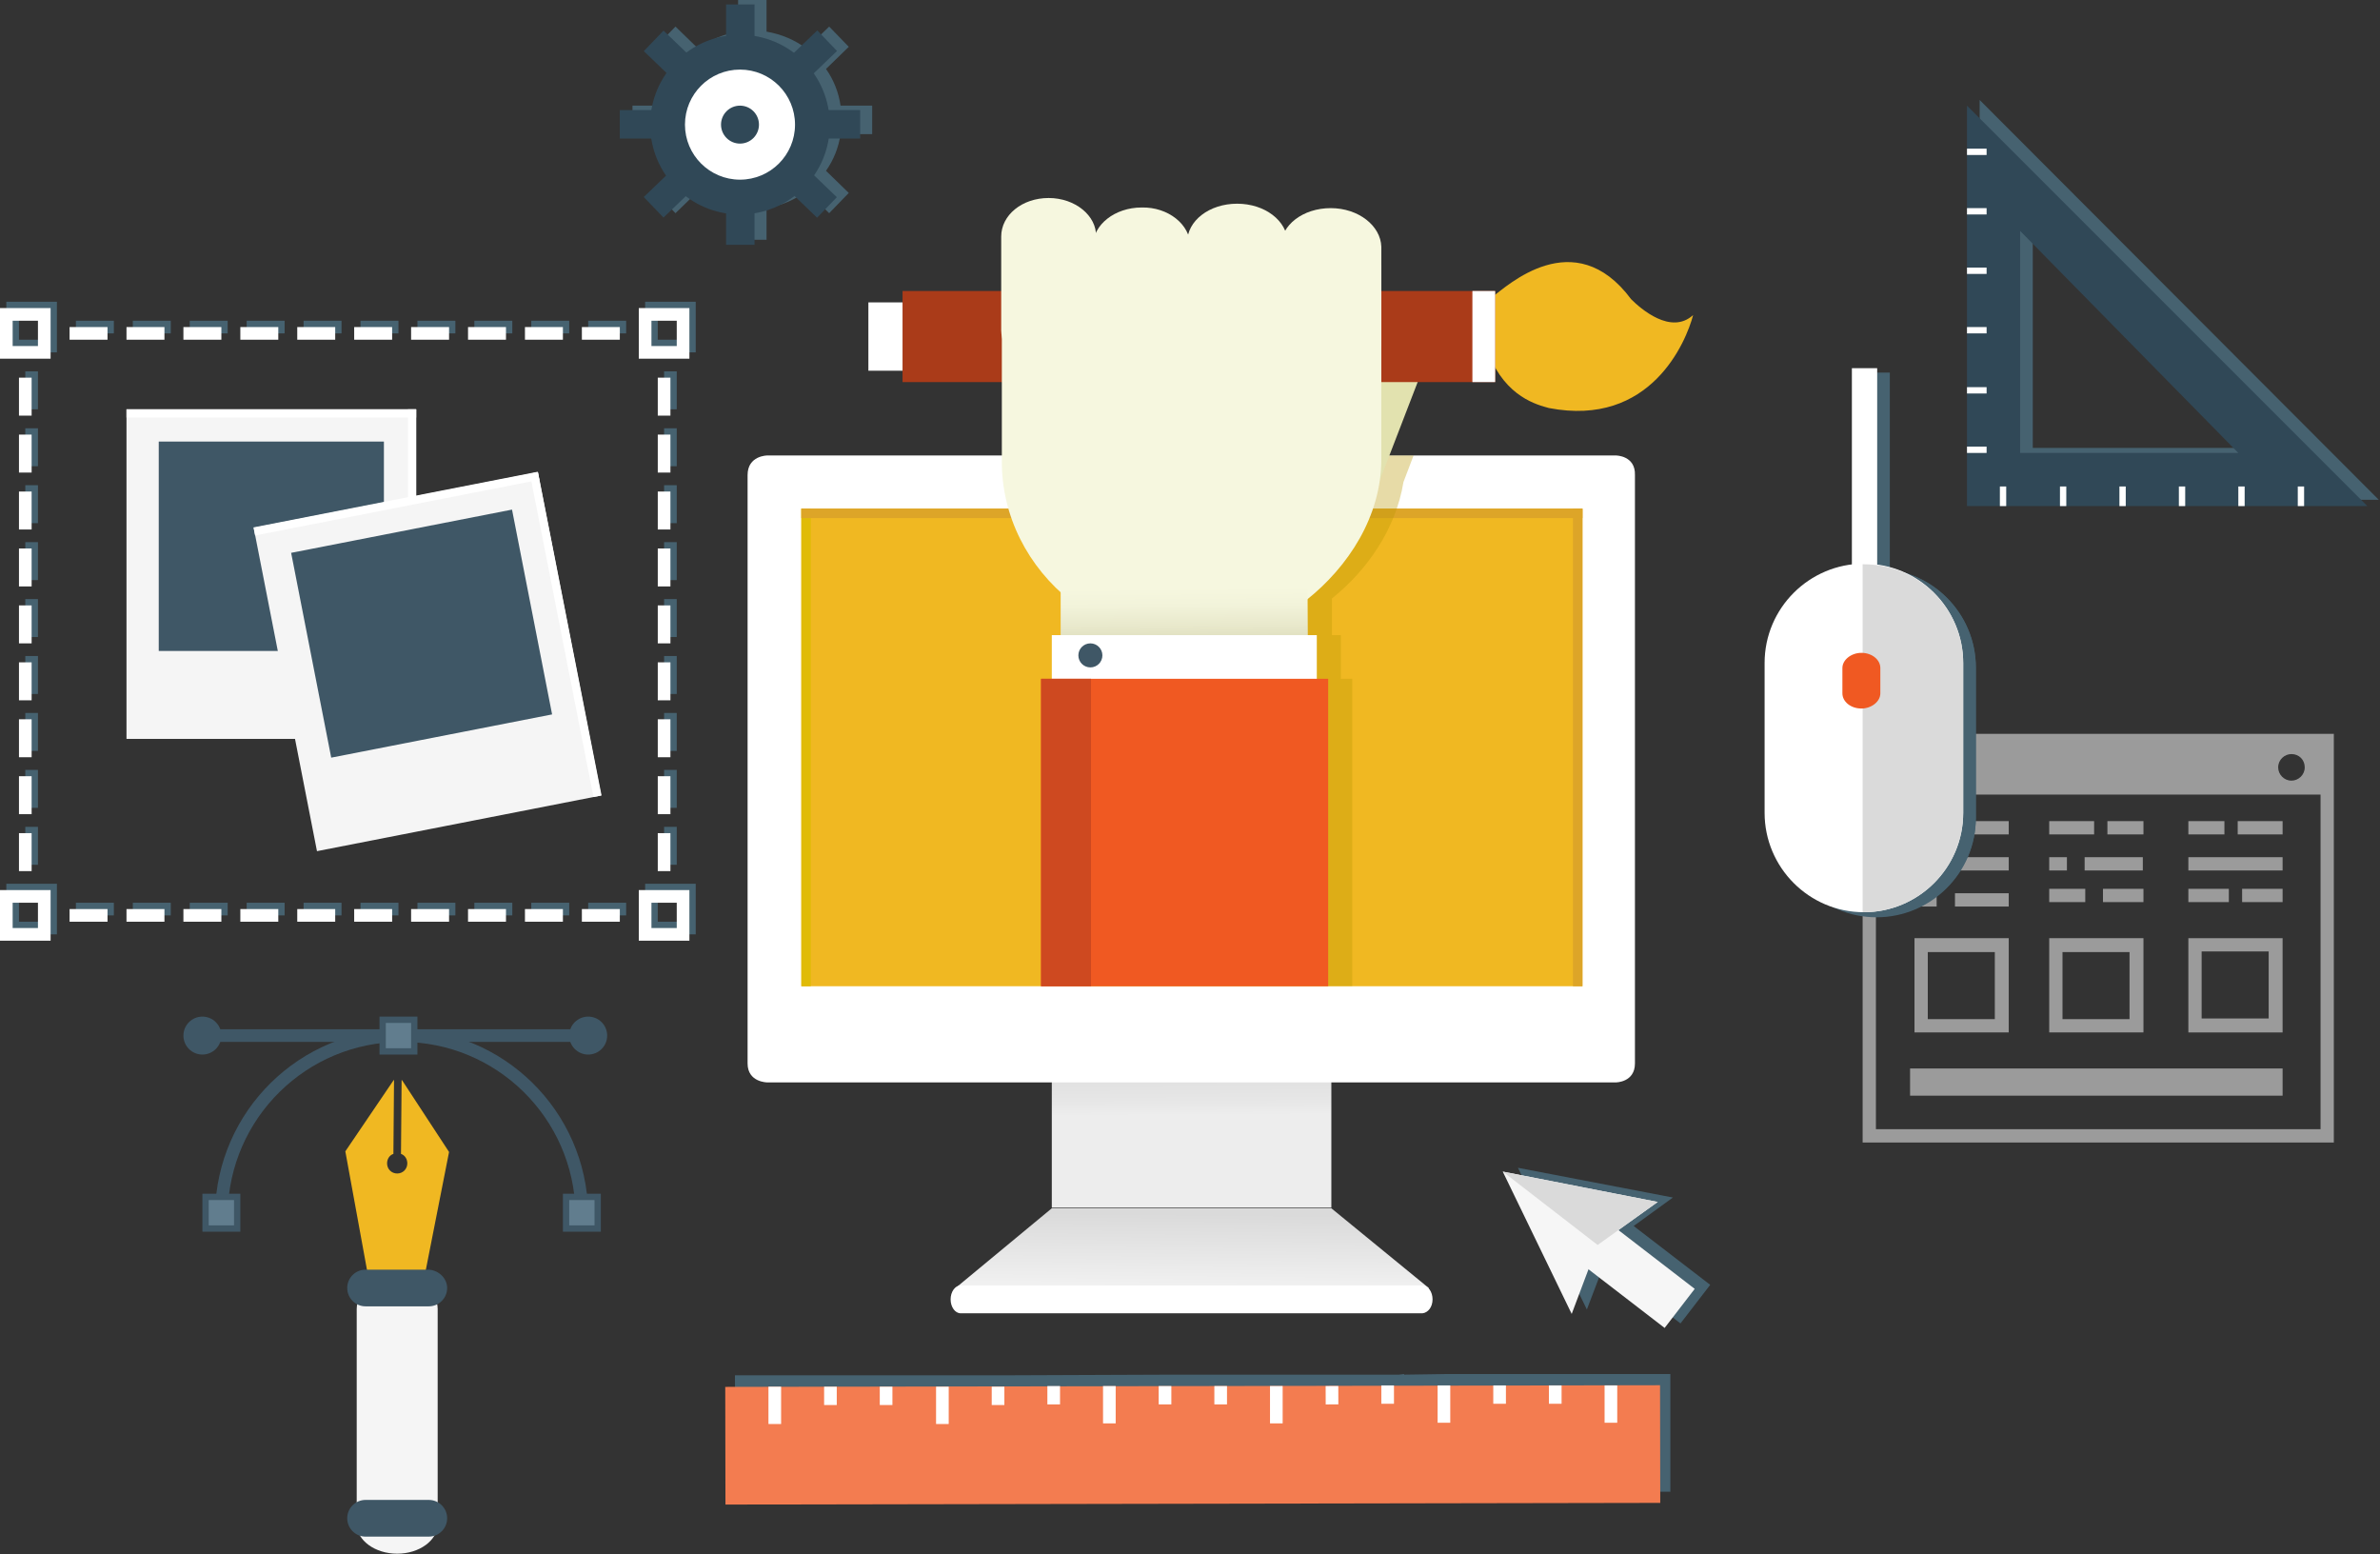 <?xml version="1.0" encoding="utf-8"?>
<!-- Generator: Adobe Illustrator 17.1.0, SVG Export Plug-In . SVG Version: 6.00 Build 0)  -->
<!DOCTYPE svg PUBLIC "-//W3C//DTD SVG 1.1//EN" "http://www.w3.org/Graphics/SVG/1.1/DTD/svg11.dtd">
<svg version="1.1" id="_x2014_ÎÓÈ_x5F_1" xmlns="http://www.w3.org/2000/svg" xmlns:xlink="http://www.w3.org/1999/xlink"
	 x="0px" y="0px" viewBox="0 0 376.3 245.7" enable-background="new 0 0 376.3 245.7" xml:space="preserve">
<rect x="0" y="0" width="376.3" height="245.7" fill="#333333" stroke="none"/>
<g>
	<path fill="#466270" d="M313,15.8v6.8v1V32v1v8.4v1v8.4v1v8.4v1v8.4v1v8.4h5.2h1h8.4h1h8.4h1h8.4h1h8.4h1h8.4h1h9.9L313,15.8z
		 M321.4,70.8V35.7l34.5,35.1H321.4z"/>
	<linearGradient id="SVGID_1_" gradientUnits="userSpaceOnUse" x1="188.331" y1="161.892" x2="188.498" y2="190.239">
		<stop  offset="0" style="stop-color:#DADADA"/>
		<stop  offset="0.242" style="stop-color:#DDDDDD"/>
		<stop  offset="0.437" style="stop-color:#E7E7E7"/>
		<stop  offset="0.508" style="stop-color:#EDEDED"/>
	</linearGradient>
	<rect x="166.3" y="162.7" fill="url(#SVGID_1_)" width="44.2" height="28.2"/>
	<linearGradient id="SVGID_2_" gradientUnits="userSpaceOnUse" x1="188.503" y1="206.036" x2="188.641" y2="191.914">
		<stop  offset="0" style="stop-color:#F6F6F6"/>
		<stop  offset="1" style="stop-color:#DADADA"/>
	</linearGradient>
	<polygon fill="url(#SVGID_2_)" points="210.5,191 166.3,191 151.2,203.5 151.8,206.2 225,206.2 225.9,203.6 	"/>
	<path fill="#FFFFFF" d="M255.5,72H121.3c0,0-3.1,0-3.1,3.1c0,2.1,0,78.6,0,93c0,3,3.1,3,3.1,3h134.2c0,0,3,0,3-3c0-2.3,0-90.7,0-93
		C258.6,72,255.5,72,255.5,72z"/>
	<path fill="#FFFFFF" d="M226.5,205.4c0-1.2-0.7-2.2-1.6-2.2h-73c-0.9,0-1.6,1-1.6,2.2l0,0c0,1.2,0.7,2.2,1.6,2.2h73
		C225.8,207.5,226.5,206.6,226.5,205.4L226.5,205.4z"/>
	<rect x="126.7" y="80.4" fill="#F0B822" width="123.5" height="75.5"/>
	<rect x="126.7" y="80.4" fill="#E0BB07" width="1.5" height="75.5"/>
	<rect x="126.7" y="80.4" fill="#DDA528" width="123.5" height="1.5"/>
	<rect x="248.7" y="80.4" fill="#DDA528" width="1.5" height="75.5"/>
	<polygon fill="#466270" points="264.1,217.2 255.4,217.2 255.3,217.2 255.3,217.2 229.7,217.2 228.8,217.2 228.8,217.2 222,217.3 
		222,217.2 221.2,217.3 213.2,217.3 213.2,217.3 212.7,217.3 194.5,217.3 193.6,217.3 193.6,217.3 185.8,217.3 184.8,217.3 
		184.8,217.3 159.4,217.4 158.3,217.4 158.3,217.4 151.5,217.4 151.5,217.4 150.3,217.4 133.6,217.4 131.9,217.4 131.9,217.4 
		124.9,217.4 123.1,217.4 123.1,217.4 116.2,217.4 116.3,236 264.1,235.8 	"/>
	<g opacity="0.51">
		<path fill="#FFFFFF" d="M294.5,116v64.6H369V116H294.5z M364.4,121.3c0,1.2-1,2.1-2.1,2.1c-1.2,0-2.1-1-2.1-2.1
			c0-1.2,1-2.1,2.1-2.1C363.5,119.2,364.4,120.1,364.4,121.3z M296.6,178.5v-52.9h70.3v52.9H296.6z"/>
		<rect x="302.7" y="129.8" fill="#FFFFFF" width="7.1" height="2.1"/>
		<rect x="311.9" y="129.8" fill="#FFFFFF" width="5.7" height="2.1"/>
		<rect x="324" y="129.8" fill="#FFFFFF" width="7.1" height="2.1"/>
		<rect x="333.2" y="129.8" fill="#FFFFFF" width="5.7" height="2.1"/>
		<rect x="302.7" y="141.2" fill="#FFFFFF" width="3.5" height="2.1"/>
		<rect x="309.1" y="141.2" fill="#FFFFFF" width="8.5" height="2.1"/>
		<rect x="324" y="140.5" fill="#FFFFFF" width="5.7" height="2.1"/>
		<rect x="332.5" y="140.5" fill="#FFFFFF" width="6.4" height="2.1"/>
		<rect x="346" y="140.5" fill="#FFFFFF" width="6.4" height="2.1"/>
		<rect x="346" y="129.8" fill="#FFFFFF" width="5.7" height="2.1"/>
		<rect x="353.8" y="129.8" fill="#FFFFFF" width="7.1" height="2.1"/>
		<rect x="302.7" y="135.5" fill="#FFFFFF" width="14.9" height="2.1"/>
		<rect x="346" y="135.5" fill="#FFFFFF" width="14.9" height="2.1"/>
		<rect x="329.6" y="135.5" fill="#FFFFFF" width="9.2" height="2.1"/>
		<rect x="324" y="135.5" fill="#FFFFFF" width="2.8" height="2.1"/>
		<rect x="354.5" y="140.5" fill="#FFFFFF" width="6.4" height="2.1"/>
		<path fill="#FFFFFF" d="M317.6,148.3h-14.9v14.9h14.9V148.3z M315.4,161.1h-10.6v-10.6h10.6V161.1z"/>
		<path fill="#FFFFFF" d="M338.9,148.3H324v14.9h14.9V148.3z M336.7,161.1h-10.6v-10.6h10.6V161.1z"/>
		<path fill="#FFFFFF" d="M346,163.2h14.9v-14.9H346V163.2z M348.1,150.4h10.6v10.6h-10.6V150.4z"/>
		<rect x="302" y="168.9" fill="#FFFFFF" width="58.9" height="4.3"/>
	</g>
	<path fill="#466270" d="M137.9,21.2v-4.5h-5c-0.3-2.1-1.1-4.1-2.3-5.8l3.6-3.5l-3.1-3.2l-3.6,3.5c-1.8-1.4-4-2.3-6.3-2.7V0h-4.5v5
		c-2.3,0.4-4.5,1.3-6.3,2.7l-3.6-3.5l-3.1,3.2l3.6,3.5c-1.2,1.7-2,3.7-2.3,5.8h-5v4.5h5c0.3,2.1,1.1,4.1,2.3,5.8l-3.6,3.5l3.1,3.2
		l3.6-3.5c1.8,1.4,4,2.3,6.3,2.7v5h4.5v-5c2.3-0.4,4.5-1.3,6.3-2.7l3.6,3.5l3.1-3.2l-3.6-3.5c1.2-1.7,2-3.7,2.3-5.8H137.9z"/>
	<polygon fill="#466270" points="270.4,203.1 258.3,193.8 264.5,189.3 240,184.6 250.9,207 253.6,199.9 265.7,209.2 	"/>
	<g>
		<rect x="294.8" y="58.9" fill="#466270" width="4" height="33"/>
		<g>
			<path fill="#466270" d="M312.4,105.6c0-8.6-7-15.7-15.7-15.7l0,0c-8.6,0-15.7,7-15.7,15.7v23.7c0,8.6,7,15.7,15.7,15.7l0,0
				c8.6,0,15.7-7,15.7-15.7V105.6z"/>
			<path fill="#466270" d="M296.7,89.9c-0.1,0-0.1,0-0.2,0v55c0.1,0,0.1,0,0.2,0c8.6,0,15.7-7,15.7-15.7v-23.7
				C312.4,96.9,305.4,89.9,296.7,89.9z"/>
			<path fill="#466270" d="M299.3,106.3c0-1.3-1.3-2.4-3-2.4l0,0c-1.6,0-3,1.1-3,2.4v4c0,1.3,1.3,2.4,3,2.4l0,0c1.6,0,3-1.1,3-2.4
				V106.3z"/>
		</g>
	</g>
	<g>
		<g>
			<path fill="#466270" d="M1,47.7v8h8v-8H1z M7,53.7H3v-4h4V53.7z"/>
			<path fill="#466270" d="M102,47.7v8h8v-8H102z M108,53.7h-4v-4h4V53.7z"/>
			<rect x="12" y="50.7" fill="#466270" width="6" height="2"/>
			<rect x="21" y="50.7" fill="#466270" width="6" height="2"/>
			<rect x="30" y="50.7" fill="#466270" width="6" height="2"/>
			<rect x="39" y="50.7" fill="#466270" width="6" height="2"/>
			<rect x="48" y="50.7" fill="#466270" width="6" height="2"/>
			<rect x="57" y="50.7" fill="#466270" width="6" height="2"/>
			<rect x="66" y="50.7" fill="#466270" width="6" height="2"/>
			<rect x="75" y="50.7" fill="#466270" width="6" height="2"/>
			<rect x="84" y="50.7" fill="#466270" width="6" height="2"/>
			<rect x="93" y="50.7" fill="#466270" width="6" height="2"/>
		</g>
		<g>
			<path fill="#466270" d="M1,139.7v8h8v-8H1z M7,145.7H3v-4h4V145.7z"/>
			<path fill="#466270" d="M102,139.7v8h8v-8H102z M108,145.7h-4v-4h4V145.7z"/>
			<rect x="12" y="142.7" fill="#466270" width="6" height="2"/>
			<rect x="21" y="142.7" fill="#466270" width="6" height="2"/>
			<rect x="30" y="142.7" fill="#466270" width="6" height="2"/>
			<rect x="39" y="142.7" fill="#466270" width="6" height="2"/>
			<rect x="48" y="142.7" fill="#466270" width="6" height="2"/>
			<rect x="57" y="142.7" fill="#466270" width="6" height="2"/>
			<rect x="66" y="142.7" fill="#466270" width="6" height="2"/>
			<rect x="75" y="142.7" fill="#466270" width="6" height="2"/>
			<rect x="84" y="142.7" fill="#466270" width="6" height="2"/>
			<rect x="93" y="142.7" fill="#466270" width="6" height="2"/>
		</g>
		<g>
			<rect x="4" y="58.7" fill="#466270" width="2" height="6"/>
			<rect x="4" y="67.7" fill="#466270" width="2" height="6"/>
			<rect x="4" y="76.7" fill="#466270" width="2" height="6"/>
			<rect x="4" y="85.7" fill="#466270" width="2" height="6"/>
			<rect x="4" y="94.7" fill="#466270" width="2" height="6"/>
			<rect x="4" y="103.7" fill="#466270" width="2" height="6"/>
			<rect x="4" y="112.7" fill="#466270" width="2" height="6"/>
			<rect x="4" y="121.7" fill="#466270" width="2" height="6"/>
			<rect x="4" y="130.7" fill="#466270" width="2" height="6"/>
		</g>
		<g>
			<rect x="105" y="58.7" fill="#466270" width="2" height="6"/>
			<rect x="105" y="67.7" fill="#466270" width="2" height="6"/>
			<rect x="105" y="76.7" fill="#466270" width="2" height="6"/>
			<rect x="105" y="85.7" fill="#466270" width="2" height="6"/>
			<rect x="105" y="94.7" fill="#466270" width="2" height="6"/>
			<rect x="105" y="103.7" fill="#466270" width="2" height="6"/>
			<rect x="105" y="112.7" fill="#466270" width="2" height="6"/>
			<rect x="105" y="121.7" fill="#466270" width="2" height="6"/>
			<rect x="105" y="130.7" fill="#466270" width="2" height="6"/>
		</g>
	</g>
	<g>
		<g>
			<g>
				<g>
					<rect x="20" y="64.7" fill="#F5F5F5" width="45.8" height="52.1"/>
					<rect x="25.1" y="69.8" fill="#3F5766" width="35.6" height="33.1"/>
				</g>
				<rect x="20" y="64.7" fill="#FFFFFF" width="45.8" height="1.3"/>
				<rect x="64.5" y="64.7" fill="#FFFFFF" width="1.3" height="52.1"/>
			</g>
			<g>
				<g>
					
						<rect x="44.7" y="78.6" transform="matrix(0.981 -0.192 0.192 0.981 -18.828 14.913)" fill="#F5F5F5" width="45.8" height="52.1"/>
					
						<rect x="48.9" y="83.7" transform="matrix(0.981 -0.192 0.192 0.981 -18.009 14.671)" fill="#3F5766" width="35.6" height="33"/>
				</g>
				
					<rect x="39.8" y="79" transform="matrix(0.981 -0.192 0.192 0.981 -14.129 13.512)" fill="#FFFFFF" width="45.8" height="1.3"/>
				
					<rect x="88.7" y="74.3" transform="matrix(-0.981 0.193 -0.193 -0.981 196.463 181.508)" fill="#FFFFFF" width="1.3" height="52.1"/>
			</g>
		</g>
		<g>
			<path fill="#FFFFFF" d="M0,48.7v8h8v-8H0z M6,54.7H2v-4h4V54.7z"/>
			<path fill="#FFFFFF" d="M101,48.7v8h8v-8H101z M107,54.7h-4v-4h4V54.7z"/>
			<rect x="11" y="51.7" fill="#FFFFFF" width="6" height="2"/>
			<rect x="20" y="51.7" fill="#FFFFFF" width="6" height="2"/>
			<rect x="29" y="51.7" fill="#FFFFFF" width="6" height="2"/>
			<rect x="38" y="51.7" fill="#FFFFFF" width="6" height="2"/>
			<rect x="47" y="51.7" fill="#FFFFFF" width="6" height="2"/>
			<rect x="56" y="51.7" fill="#FFFFFF" width="6" height="2"/>
			<rect x="65" y="51.7" fill="#FFFFFF" width="6" height="2"/>
			<rect x="74" y="51.7" fill="#FFFFFF" width="6" height="2"/>
			<rect x="83" y="51.7" fill="#FFFFFF" width="6" height="2"/>
			<rect x="92" y="51.7" fill="#FFFFFF" width="6" height="2"/>
		</g>
		<g>
			<path fill="#FFFFFF" d="M0,140.7v8h8v-8H0z M6,146.7H2v-4h4V146.7z"/>
			<path fill="#FFFFFF" d="M101,140.7v8h8v-8H101z M107,146.7h-4v-4h4V146.7z"/>
			<rect x="11" y="143.7" fill="#FFFFFF" width="6" height="2"/>
			<rect x="20" y="143.7" fill="#FFFFFF" width="6" height="2"/>
			<rect x="29" y="143.7" fill="#FFFFFF" width="6" height="2"/>
			<rect x="38" y="143.7" fill="#FFFFFF" width="6" height="2"/>
			<rect x="47" y="143.7" fill="#FFFFFF" width="6" height="2"/>
			<rect x="56" y="143.7" fill="#FFFFFF" width="6" height="2"/>
			<rect x="65" y="143.7" fill="#FFFFFF" width="6" height="2"/>
			<rect x="74" y="143.7" fill="#FFFFFF" width="6" height="2"/>
			<rect x="83" y="143.7" fill="#FFFFFF" width="6" height="2"/>
			<rect x="92" y="143.7" fill="#FFFFFF" width="6" height="2"/>
		</g>
		<g>
			<rect x="3" y="59.7" fill="#FFFFFF" width="2" height="6"/>
			<rect x="3" y="68.7" fill="#FFFFFF" width="2" height="6"/>
			<rect x="3" y="77.7" fill="#FFFFFF" width="2" height="6"/>
			<rect x="3" y="86.7" fill="#FFFFFF" width="2" height="6"/>
			<rect x="3" y="95.7" fill="#FFFFFF" width="2" height="6"/>
			<rect x="3" y="104.7" fill="#FFFFFF" width="2" height="6"/>
			<rect x="3" y="113.7" fill="#FFFFFF" width="2" height="6"/>
			<rect x="3" y="122.7" fill="#FFFFFF" width="2" height="6"/>
			<rect x="3" y="131.7" fill="#FFFFFF" width="2" height="6"/>
		</g>
		<g>
			<rect x="104" y="59.7" fill="#FFFFFF" width="2" height="6"/>
			<rect x="104" y="68.7" fill="#FFFFFF" width="2" height="6"/>
			<rect x="104" y="77.7" fill="#FFFFFF" width="2" height="6"/>
			<rect x="104" y="86.7" fill="#FFFFFF" width="2" height="6"/>
			<rect x="104" y="95.7" fill="#FFFFFF" width="2" height="6"/>
			<rect x="104" y="104.7" fill="#FFFFFF" width="2" height="6"/>
			<rect x="104" y="113.7" fill="#FFFFFF" width="2" height="6"/>
			<rect x="104" y="122.7" fill="#FFFFFF" width="2" height="6"/>
			<rect x="104" y="131.7" fill="#FFFFFF" width="2" height="6"/>
		</g>
	</g>
	<g>
		<g>
			<path fill="#F0B822" d="M66.9,202.9l-8.5-0.1l-3.8-20.8l7.6-11.2l0.1-0.1l-0.1,11.7c-0.6,0.2-1,0.8-1,1.5c0,0.9,0.7,1.6,1.6,1.6
				c0.9,0,1.6-0.7,1.6-1.6c0-0.7-0.4-1.3-1-1.5l0.1-11.7l0.1,0.1l7.4,11.3L66.9,202.9z"/>
			<path fill="#F5F5F5" d="M69.2,240.9c0,2.6-2.9,4.7-6.4,4.7l0,0c-3.5,0-6.4-2.1-6.4-4.7v-34c0-2.6,2.9-4.7,6.4-4.7l0,0
				c3.5,0,6.4,2.1,6.4,4.7V240.9z"/>
			<path fill="#3F5766" d="M70.7,203.6c0,1.6-1.3,2.9-2.9,2.9h-10c-1.6,0-2.9-1.3-2.9-2.9l0,0c0-1.6,1.3-2.9,2.9-2.9h10
				C69.4,200.8,70.7,202.1,70.7,203.6L70.7,203.6z"/>
			<path fill="#3F5766" d="M70.7,240c0,1.6-1.3,2.9-2.9,2.9h-10c-1.6,0-2.9-1.3-2.9-2.9l0,0c0-1.6,1.3-2.9,2.9-2.9h10
				C69.4,237.1,70.7,238.4,70.7,240L70.7,240z"/>
		</g>
		<rect x="32" y="162.7" fill="#3F5766" width="61" height="2"/>
		<circle fill="#3F5766" cx="32" cy="163.7" r="3"/>
		<circle fill="#3F5766" cx="93" cy="163.7" r="3"/>
		<g>
			<path fill="#3F5766" d="M36,191.7c0.3-15,12.5-27,27.5-27s27.2,12,27.5,27h2c-0.3-16.1-13.4-29-29.5-29s-29.2,12.9-29.5,29H36z"
				/>
			<g>
				<rect x="89" y="188.7" fill="#3F5766" width="6" height="6"/>
				<rect x="90" y="189.7" fill="#617D8E" width="4" height="4"/>
			</g>
			<g>
				<rect x="32" y="188.7" fill="#3F5766" width="6" height="6"/>
				<rect x="33" y="189.7" fill="#617D8E" width="4" height="4"/>
			</g>
		</g>
		<g>
			<rect x="60" y="160.7" fill="#3F5766" width="6" height="6"/>
			<rect x="61" y="161.7" fill="#617D8E" width="4" height="4"/>
		</g>
	</g>
	<g>
		<g>
			
				<rect x="114.7" y="219.1" transform="matrix(-1 1.777084e-03 -1.777084e-03 -1 377.591 456.466)" fill="#F37C50" width="147.8" height="18.6"/>
			<rect x="121.5" y="219.2" fill="#FFFFFF" width="2" height="5.9"/>
			<rect x="130.3" y="219.2" fill="#FFFFFF" width="2" height="2.9"/>
			<rect x="139.1" y="219.2" fill="#FFFFFF" width="2" height="2.9"/>
			<rect x="148" y="219.2" fill="#FFFFFF" width="2" height="5.9"/>
			<rect x="156.8" y="219.2" fill="#FFFFFF" width="2" height="2.9"/>
			<rect x="165.6" y="219.1" fill="#FFFFFF" width="2" height="2.9"/>
			<rect x="174.4" y="219.1" fill="#FFFFFF" width="2" height="5.9"/>
			<rect x="183.2" y="219.1" fill="#FFFFFF" width="2" height="2.9"/>
			<rect x="192" y="219.1" fill="#FFFFFF" width="2" height="2.9"/>
			<rect x="200.8" y="219.1" fill="#FFFFFF" width="2" height="5.9"/>
			
				<rect x="209.6" y="219.1" transform="matrix(1 -3.016346e-03 3.016346e-03 1 -0.664 0.636)" fill="#FFFFFF" width="2" height="2.9"/>
			<rect x="218.4" y="219" fill="#FFFFFF" width="2" height="2.9"/>
			<rect x="227.3" y="219" fill="#FFFFFF" width="2" height="5.9"/>
			<rect x="253.7" y="219" fill="#FFFFFF" width="2" height="5.9"/>
			<rect x="236.1" y="219" fill="#FFFFFF" width="2" height="2.9"/>
			<rect x="244.9" y="219" fill="#FFFFFF" width="2" height="2.9"/>
		</g>
	</g>
	<g>
		<rect x="292.8" y="58.2" fill="#FFFFFF" width="4" height="33"/>
		<g>
			<path fill="#FFFFFF" d="M310.4,104.8c0-8.6-7-15.7-15.7-15.7l0,0c-8.6,0-15.7,7-15.7,15.7v23.7c0,8.6,7,15.7,15.7,15.7l0,0
				c8.6,0,15.7-7,15.7-15.7V104.8z"/>
			<path fill="#DADADA" d="M294.7,89.2c-0.1,0-0.1,0-0.2,0v55c0.1,0,0.1,0,0.2,0c8.6,0,15.7-7,15.7-15.7v-23.7
				C310.4,96.2,303.4,89.2,294.7,89.2z"/>
			<path fill="#F05922" d="M297.3,105.6c0-1.3-1.3-2.4-3-2.4l0,0c-1.6,0-3,1.1-3,2.4v4c0,1.3,1.3,2.4,3,2.4l0,0c1.6,0,3-1.1,3-2.4
				V105.6z"/>
		</g>
	</g>
	<g>
		<g>
			<path fill="#304857" d="M374.3,80H311V16.7L374.3,80z M319.4,71.6h34.5l-34.5-35.1V71.6z"/>
			<rect x="363.3" y="76.9" fill="#FFFFFF" width="1" height="3.1"/>
			<rect x="353.9" y="76.9" fill="#FFFFFF" width="1" height="3.1"/>
			<rect x="344.5" y="76.9" fill="#FFFFFF" width="1" height="3.1"/>
			<rect x="335.1" y="76.9" fill="#FFFFFF" width="1" height="3.1"/>
			<rect x="325.7" y="76.9" fill="#FFFFFF" width="1" height="3.1"/>
			<rect x="316.2" y="76.9" fill="#FFFFFF" width="1" height="3.1"/>
			<rect x="311" y="70.6" fill="#FFFFFF" width="3.1" height="1"/>
			<rect x="311" y="61.2" fill="#FFFFFF" width="3.1" height="1"/>
			<rect x="311" y="51.7" fill="#FFFFFF" width="3.1" height="1"/>
			<rect x="311" y="42.3" fill="#FFFFFF" width="3.1" height="1"/>
			<rect x="311" y="32.9" fill="#FFFFFF" width="3.1" height="1"/>
			<rect x="311" y="23.5" fill="#FFFFFF" width="3.1" height="1"/>
		</g>
	</g>
	<g>
		
			<rect x="254.1" y="191.2" transform="matrix(0.61 -0.792 0.792 0.61 -58.603 282.696)" fill="#F6F6F6" width="7.8" height="19.4"/>
		<polygon fill="#F6F6F6" points="237.6,185.2 248.5,207.7 252.6,196.8 262.1,190 		"/>
		<polygon fill="#DADADA" points="237.6,185.2 252.6,196.8 262.1,190 		"/>
	</g>
	<path opacity="0.35" fill="#BA9704" d="M221.9,76.2l1.6-4.2h-61.4l0,0.6c0,8.3,3.6,15.7,9.4,21l0,6.8h-1.4v6.9h-1.7v48.6h7.9h37.5
		v-48.6H212v-6.9h-1.4l0-5.8C216.2,90.1,220.7,83.6,221.9,76.2z"/>
	<g>
		<path fill="#E2E2AF" d="M218.4,54.2c-3.9-1.2-8,1-9.2,4.9l-3.8,12.3c-1.2,3.9,1,8,4.9,9.2l0,0c3.9,1.2,5.4,2.5,6.6-1.4l7.9-20.5
			C226,54.9,222.3,55.4,218.4,54.2L218.4,54.2z"/>
		<g>
			<path fill="#F0B822" d="M267.7,49.8c-3.5,3.2-8.3-1-9.8-2.5c-9-12.1-19.7-2-21.9-0.4c-0.8,0.8-0.6,9.1-0.6,9.1
				c2.7,6.8,7.7,8,9.5,8.5C261,67.6,266.6,54,267.7,49.8z"/>
			<g>
				<rect x="142.7" y="46" fill="#AA3B19" width="93.7" height="14.4"/>
				<rect x="137.3" y="47.8" fill="#FFFFFF" width="5.4" height="10.8"/>
				<rect x="232.8" y="46" fill="#FFFFFF" width="3.6" height="14.4"/>
			</g>
		</g>
		<path fill="#F6F7DF" d="M165.8,31.3c-4.2,0-7.5,2.7-7.5,6.1l0,14.8c0,3.4,3.4,6.1,7.5,6.1l0,0c4.2,0,7.5-2.7,7.5-6.1l0-14.8
			C173.4,34.1,170,31.3,165.8,31.3L165.8,31.3z"/>
		<path fill="#F6F7DF" d="M180.5,32.8c-4.2,0-7.7,2.7-7.7,6.1l0,14.8c0,3.4,3.4,6.1,7.7,6.1l0,0c4.2,0,7.7-2.7,7.7-6.1l0-14.8
			C188.2,35.5,184.7,32.7,180.5,32.8L180.5,32.8z"/>
		<path fill="#F6F7DF" d="M195.6,32.2c-4.4,0-7.9,2.7-7.9,6.1l0,14.8c0,3.4,3.6,6.1,8,6.1l0,0c4.4,0,7.9-2.7,7.9-6.1l0-14.8
			C203.5,34.9,200,32.2,195.6,32.2L195.6,32.2z"/>
		<path fill="#F6F7DF" d="M210.4,32.9c-4.4,0-7.9,2.7-7.9,6.1l0,14.8c0,3.4,3.6,6.1,8,6.1l0,0c4.4,0,7.9-2.7,7.9-6.1l0-14.8
			C218.3,35.7,214.8,32.9,210.4,32.9L210.4,32.9z"/>
		<path fill="#F6F7DF" d="M169.3,95l37.2-0.1c6.7-5.3,11.9-13.3,11.9-22.3l0-29.8c0-0.3,0-0.6,0-0.9l-60,0.1c0,0.3,0,0.6,0,0.9
			l0,29.8C158.3,81.6,162.6,89.7,169.3,95z"/>
		<linearGradient id="SVGID_3_" gradientUnits="userSpaceOnUse" x1="187.146" y1="87.46" x2="187.263" y2="101.181">
			<stop  offset="0.401" style="stop-color:#F6F7DF"/>
			<stop  offset="0.602" style="stop-color:#F2F3DA"/>
			<stop  offset="0.842" style="stop-color:#E8E8CB"/>
			<stop  offset="0.943" style="stop-color:#E2E2C3"/>
		</linearGradient>
		<polygon fill="url(#SVGID_3_)" points="206.8,104.8 206.7,86.9 167.7,87 167.7,104.8 		"/>
		<g>
			<rect x="166.3" y="100.4" fill="#FFFFFF" width="41.9" height="9.2"/>
			<circle fill="#3F5766" cx="172.4" cy="103.6" r="1.9"/>
			<rect x="164.6" y="107.3" fill="#F05922" width="45.4" height="48.6"/>
			<rect x="164.6" y="107.3" fill="#CE4920" width="7.9" height="48.6"/>
		</g>
	</g>
	<g>
		<circle fill="#304857" cx="117" cy="19.7" r="14.2"/>
		<g>
			<g>
				<rect x="114.8" y="0.7" fill="#304857" width="4.5" height="38"/>
				<rect x="98" y="17.4" fill="#304857" width="38" height="4.5"/>
				
					<rect x="98" y="17.4" transform="matrix(-0.721 -0.693 0.693 -0.721 187.79 114.875)" fill="#304857" width="38" height="4.5"/>
				
					<rect x="98" y="17.4" transform="matrix(0.722 -0.693 0.693 0.722 18.97 86.495)" fill="#304857" width="38" height="4.5"/>
			</g>
		</g>
		<circle fill="#FFFFFF" cx="117" cy="19.7" r="8.7"/>
		<circle fill="#304857" cx="117" cy="19.7" r="3"/>
	</g>
</g>
</svg>
